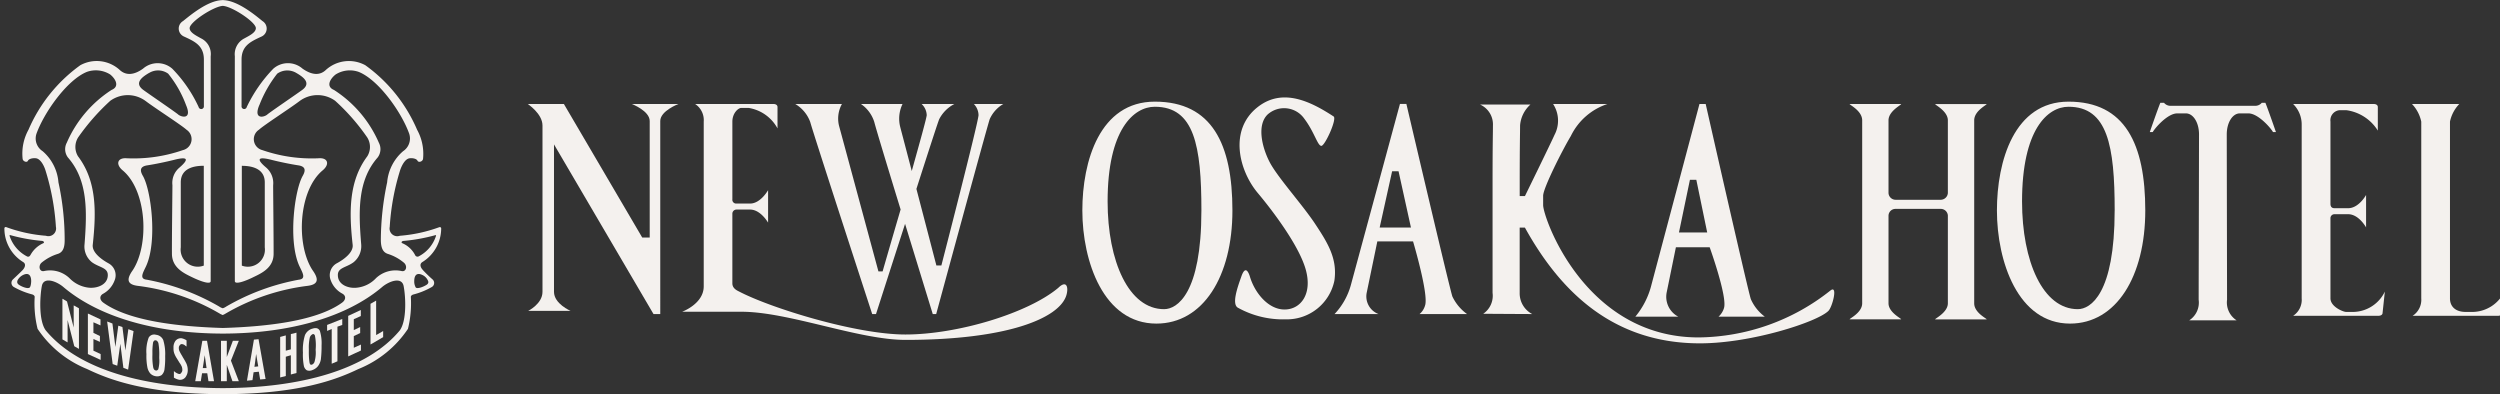 <svg xmlns="http://www.w3.org/2000/svg" xmlns:xlink="http://www.w3.org/1999/xlink" width="222" height="35" viewBox="0 0 222 35">
  <rect x="0" y="0" width="222" height="35" fill="#333333" stroke="none"/>
  <defs>
    <clipPath id="clip-path">
      <rect id="長方形_11" data-name="長方形 11" width="222" height="35" fill="none"/>
    </clipPath>
    <clipPath id="clip-logo_top_history">
      <rect width="222" height="35"/>
    </clipPath>
  </defs>
  <g id="logo_top_history" clip-path="url(#clip-logo_top_history)">
    <g id="グループ_19" data-name="グループ 19" transform="translate(0.39 0)">
      <g id="グループ_18" data-name="グループ 18" transform="translate(0 0)" clip-path="url(#clip-path)">
        <path id="パス_193" data-name="パス 193" d="M46.433,9.313s1.309.859,1.309,1.909V25.994c0,1.063-1.27,1.689-1.27,1.689h3.763s-1.471-.626-1.471-1.689V12.9L57.6,27.966h.6V10.826c0-.906,1.617-1.513,1.617-1.513H55.672s1.591.607,1.591,1.513V21.173H56.6L49.642,9.313Z" transform="translate(0.041 -0.078)" fill="#f4f1ee"/>
        <path id="パス_194" data-name="パス 194" d="M65.4,27.759H60.134s1.914-.7,1.914-2.251V10.879a1.714,1.714,0,0,0-.765-1.567h6.95c.2,0,.367.085.367.274V11.48a3.564,3.564,0,0,0-2.569-1.82h-.64c-.287,0-.8.475-.8,1.219v6.89a.338.338,0,0,0,.352.385h1.22c.938,0,1.6-1.19,1.6-1.19v2.885s-.659-1.162-1.6-1.162h-1.22a.367.367,0,0,0-.352.386v6.168c0,.358.258.564.571.71,2.766,1.458,10.368,3.831,14.8,3.831,4.6,0,10.869-1.882,13.566-4.14.776-.757.932,0,.714.683-.647,2.017-5.236,3.936-14.279,3.936-4.162,0-10.378-2.5-14.564-2.5" transform="translate(0.053 -0.078)" fill="#f4f1ee"/>
        <path id="パス_195" data-name="パス 195" d="M206.377,26.571c0,.738,1.117,1.207,1.4,1.207h.64a3.17,3.17,0,0,0,2.789-1.809l-.2,1.884c0,.19-.18.269-.388.269h-7.556a1.694,1.694,0,0,0,.76-1.551V11.149a2.556,2.556,0,0,0-.76-1.836h7.147c.21,0,.374.085.374.273v2.089a3.924,3.924,0,0,0-2.78-1.81h-.637a.9.9,0,0,0-.789,1.013v7.3c0,.294.164.389.351.389h1.218c.955,0,1.594-1.176,1.594-1.176v2.881s-.64-1.173-1.594-1.173h-1.218a.354.354,0,0,0-.351.38Z" transform="translate(0.178 -0.078)" fill="#f4f1ee"/>
        <path id="パス_196" data-name="パス 196" d="M216.981,10.879V26.571c0,.738.5,1.207,1.4,1.207h.638a3.177,3.177,0,0,0,2.792-1.809l-.207,1.884c0,.191-.175.27-.374.27H213.66a1.693,1.693,0,0,0,.771-1.552V10.879a3.234,3.234,0,0,0-.824-1.566h4.2a3.231,3.231,0,0,0-.827,1.566" transform="translate(0.187 -0.078)" fill="#f4f1ee"/>
        <path id="パス_197" data-name="パス 197" d="M86.03,9.313a1.481,1.481,0,0,1,.413.981c0,.585-3.3,13.359-3.3,13.359H82.7s-.919-3.535-1.774-6.8c1.047-3.26,1.938-6.012,2.03-6.2A3.122,3.122,0,0,1,84.3,9.313H81.389a1.432,1.432,0,0,1,.453.981c0,.221-.611,2.4-1.329,4.971-.529-2.035-.967-3.685-1.019-3.891a3,3,0,0,1,.2-2.061H76a3.025,3.025,0,0,1,1.188,1.607c.1.427,1.18,4,2.336,7.761-.858,2.922-1.6,5.5-1.6,5.5h-.37s-3.3-12.208-3.464-12.807a2.673,2.673,0,0,1,.222-2.061H70.168A3.089,3.089,0,0,1,71.5,10.92c.252.961,5.5,17.045,5.5,17.045h.339s1.255-3.91,2.58-8.009c1.254,4.084,2.458,8.009,2.458,8.009h.306s4.566-16.8,4.754-17.309a2.939,2.939,0,0,1,1.208-1.344Z" transform="translate(0.061 -0.078)" fill="#f4f1ee"/>
        <path id="パス_198" data-name="パス 198" d="M138.984,12.159c-.76,1.264-2.458,4.634-2.458,5.3v.829c0,1.121,3.708,11.753,13.8,11.753a19.084,19.084,0,0,0,11.706-4.162c.7-.552.178,1.47-.178,1.809-.986.984-6.839,2.879-11.4,2.879-7.681,0-12.376-4.545-15.548-10.28h-.464v5.8a2.075,2.075,0,0,0,1.112,1.878c-.9,0-3.705-.022-4.351-.022a1.935,1.935,0,0,0,.832-1.856v-9.62c0-3.769.033-4.465.033-5.244a1.933,1.933,0,0,0-1.152-1.865H135.4a2.774,2.774,0,0,0-.922,1.865c0,.778-.033,1.474-.033,5.244v1.023h.464s2.382-4.866,2.618-5.417a2.711,2.711,0,0,0-.116-2.759h4.822a5.531,5.531,0,0,0-3.249,2.846" transform="translate(0.115 -0.078)" fill="#f4f1ee"/>
        <path id="パス_199" data-name="パス 199" d="M117.939,10.414c-2.035-1.327-4.533-2.581-6.757-.821-2.557,2.019-1.65,5.609.007,7.6,1.219,1.449,3.633,4.589,4.264,6.779s-.424,3.585-1.874,3.585-2.67-1.5-3.089-2.974c-.114-.336-.394-.989-.753.071-.374,1.039-.846,2.442-.293,2.747a8.233,8.233,0,0,0,4.233,1.029A4.309,4.309,0,0,0,118.007,25c.289-1.975-.595-3.369-1.778-5.152-1.2-1.768-3.322-4.1-3.994-5.426s-1.112-3.241-.164-4.175a2.192,2.192,0,0,1,3.274.379c.885,1.167,1.169,2.4,1.506,2.4.318,0,1.407-2.39,1.088-2.612" transform="translate(0.096 -0.073)" fill="#f4f1ee"/>
        <path id="パス_200" data-name="パス 200" d="M125.564,27.965h4.215a4.083,4.083,0,0,1-1.3-1.557c-.275-.817-4.085-17.1-4.085-17.1h-.571L119.47,25.367a6.131,6.131,0,0,1-1.456,2.6h3.909a1.673,1.673,0,0,1-1.052-1.9l.943-4.552h3.172s1.4,4.71,1.068,5.685a1.56,1.56,0,0,1-.49.766m-3.543-7.683,1.106-4.995h.572l1.1,4.995Z" transform="translate(0.103 -0.078)" fill="#f4f1ee"/>
        <path id="パス_201" data-name="パス 201" d="M152.087,28.2H156.2a3.9,3.9,0,0,1-1.243-1.559c-.275-.822-4.008-17.326-4.008-17.326h-.554l-4.264,16.055A7.138,7.138,0,0,1,144.7,28.2h3.817a1.994,1.994,0,0,1-1.038-2.131l.824-4.033h3s1.59,4.418,1.269,5.4a1.665,1.665,0,0,1-.486.764m-3.511-7.48.973-4.673h.569l.965,4.673Z" transform="translate(0.127 -0.078)" fill="#f4f1ee"/>
        <path id="パス_202" data-name="パス 202" d="M176.782,18.767c0-4.395,1.534-9.664,6.359-9.664,5.032,0,6.815,3.786,6.815,9.666,0,5.861-2.58,10.043-6.683,10.043-4.623,0-6.491-5.519-6.491-10.045m10.457,0c0-5.74-.634-9.21-4.1-9.21-1.858,0-4.126,2.019-4.126,8.406,0,5.328,1.85,9.568,4.951,9.568,1.129,0,3.273-1.354,3.273-8.764" transform="translate(0.155 -0.077)" fill="#f4f1ee"/>
        <path id="パス_203" data-name="パス 203" d="M95.638,18.767c0-4.395,1.552-9.664,6.436-9.664,5.089,0,6.891,3.786,6.891,9.666,0,5.861-2.609,10.043-6.753,10.043-4.687,0-6.574-5.519-6.574-10.045m10.573,0c0-5.74-.631-9.21-4.138-9.21-1.872,0-4.192,2.019-4.192,8.406,0,5.328,1.881,9.568,5.014,9.568,1.15,0,3.315-1.354,3.315-8.764" transform="translate(0.084 -0.077)" fill="#f4f1ee"/>
        <path id="パス_204" data-name="パス 204" d="M174.776,27.04v-16.3c.023-.891,1.291-1.423,1.081-1.423h-4.52c-.216,0,1.073.553,1.1,1.423v6.478a.643.643,0,0,1-.622.6h-4.03a.631.631,0,0,1-.618-.6V10.736c.029-.87,1.322-1.423,1.092-1.423h-4.516c-.213,0,1.062.531,1.086,1.423v16.3c-.024.877-1.3,1.4-1.086,1.4h4.516c.23,0-1.063-.537-1.092-1.4V19.213a.616.616,0,0,1,.618-.585h4.03a.628.628,0,0,1,.622.585V27.04c-.032.859-1.321,1.4-1.1,1.4h4.52c.21,0-1.058-.52-1.081-1.4" transform="translate(0.143 -0.078)" fill="#f4f1ee"/>
        <path id="パス_205" data-name="パス 205" d="M193.846,28.524a1.877,1.877,0,0,0,.839-1.83c0-1.053.032-13.894.032-14.683,0-1.063-.524-1.865-1.164-1.865h-.769c-.876,0-2,1.33-2.175,1.657h-.263s.731-2.112.937-2.6h.324a.741.741,0,0,0,.624.269h7.442a.746.746,0,0,0,.618-.269h.319c.206.49.937,2.6.937,2.6h-.262c-.173-.327-1.305-1.657-2.185-1.657h-.763c-.631,0-1.157.8-1.157,1.865,0,.789.026,13.63.026,14.683a1.883,1.883,0,0,0,.85,1.83Z" transform="translate(0.166 -0.077)" fill="#f4f1ee"/>
        <path id="パス_206" data-name="パス 206" d="M14.113,30.492a.791.791,0,0,0-.665-.512.563.563,0,0,0-.646.252,3.505,3.505,0,0,0-.2,1.469,5.271,5.271,0,0,0,.085,1.172,1.174,1.174,0,0,0,.258.542.833.833,0,0,0,.481.245.708.708,0,0,0,.523-.1.846.846,0,0,0,.252-.48,7.363,7.363,0,0,0,.065-1.2,4.246,4.246,0,0,0-.16-1.392m-.367,1.573a2.81,2.81,0,0,1-.087.985c-.09.106-.149.117-.206.106-.136-.018-.221-.124-.252-.336a5.493,5.493,0,0,1-.061-1.064v-.2a5.5,5.5,0,0,1,.061-.9c.072-.177.169-.194.232-.177.1.007.177.091.237.235a5.635,5.635,0,0,1,.076,1.221Z" transform="translate(0.011 -0.252)" fill="#f4f1ee"/>
        <path id="パス_207" data-name="パス 207" d="M22.549,30.377l-.409.037-.619,3.647.489-.049.1-.7.466-.049.116.691.483-.044Zm-.365,2.456c.016-.11.107-.716.151-1.142.083.426.162,1.032.188,1.1-.09.018-.238.028-.339.039" transform="translate(0.019 -0.256)" fill="#f4f1ee"/>
        <path id="パス_208" data-name="パス 208" d="M37.174,23.988c-.256-.259-.313-.56-.059-.716a3.521,3.521,0,0,0,1.672-2.96c.011-.119-.079-.165-.175-.135a13.164,13.164,0,0,1-3.5.76.683.683,0,0,1-.894-.789,21.142,21.142,0,0,1,.935-5.068c.162-.448.444-.968.823-1.024.247-.035.629.024.714.228.108.173.445.064.486-.172a4.432,4.432,0,0,0-.527-2.588,13.674,13.674,0,0,0-4.6-5.733,3.044,3.044,0,0,0-3.49.408c-.531.517-1.243.491-2.088-.106a1.967,1.967,0,0,0-2.6.016A12.834,12.834,0,0,0,21.522,9.5a.235.235,0,0,1-.462-.083V5.292c0-1.262.85-1.615,1.8-2.058a.779.779,0,0,0,.056-1.364c-.654-.531-2.2-1.825-3.488-1.858V0h-.007A.038.038,0,0,0,19.4.012C19.383.012,19.371,0,19.35,0V.012c-1.289.034-2.823,1.327-3.485,1.858a.77.77,0,0,0,.061,1.364c.957.442,1.789.8,1.789,2.058V9.417a.238.238,0,0,1-.468.083,12.162,12.162,0,0,0-2.331-3.392,1.973,1.973,0,0,0-2.6-.016c-.828.6-1.545.623-2.089.106a3.03,3.03,0,0,0-3.483-.408,13.733,13.733,0,0,0-4.605,5.733,4.372,4.372,0,0,0-.519,2.588c.038.236.381.344.467.172.092-.2.474-.263.725-.228.374.057.67.576.821,1.024a21.246,21.246,0,0,1,.943,5.068.683.683,0,0,1-.888.789,13.181,13.181,0,0,1-3.505-.76A.125.125,0,0,0,0,20.313a3.5,3.5,0,0,0,1.669,2.96c.254.156.188.457-.055.716-.3.307-.661.637-.848.817a.425.425,0,0,0,.074.682,6.76,6.76,0,0,0,1.637.658c.107.035.213.113.213.22A9.351,9.351,0,0,0,2.948,29.2a9.606,9.606,0,0,0,4.394,3.569c2,.963,5.3,2.208,12,2.236h.108c6.691-.028,9.983-1.273,11.987-2.236a9.575,9.575,0,0,0,4.4-3.569,9.481,9.481,0,0,0,.256-2.829c0-.107.1-.185.222-.22a6.527,6.527,0,0,0,1.629-.658.416.416,0,0,0,.074-.682,11.518,11.518,0,0,1-.843-.817M22.642,9.334a10.789,10.789,0,0,1,1.585-2.792,1.554,1.554,0,0,1,1.7-.062c.554.323,1.381.874.519,1.506-.459.341-2.474,1.706-3.065,2.152-.259.274-1.307.535-.745-.8m-1.552,5.387c.647,0,2.038.117,2.038,1.471v5.764a1.517,1.517,0,0,1-2.038,1.627ZM18.319,5a1.547,1.547,0,0,0-.869-1.6c-.361-.21-1-.5-1-.9,0-.542,2.132-1.935,2.945-1.978.816.044,2.935,1.436,2.935,1.978,0,.406-.639.694-1,.9A1.575,1.575,0,0,0,20.464,5c-.009.793,0,19.962,0,19.962,0,.345.95,0,1.7-.378.753-.357,1.735-.847,1.742-2.036s-.044-5.729-.04-6.1a1.82,1.82,0,0,0-.612-1.56c-.917-.773-.759-1.006.484-.689.69.178,1.721.386,2.318.477.649.087.744.4.436.939-.726,1.26-1.31,5.78-.307,7.989.271.588.652,1.156-.032,1.232a20.018,20.018,0,0,0-6.446,2.38,1.145,1.145,0,0,1-.312.158,1.119,1.119,0,0,1-.328-.158,20.124,20.124,0,0,0-6.429-2.38c-.7-.075-.307-.644-.042-1.232.994-2.209.435-6.729-.3-7.989-.312-.534-.214-.852.44-.939.593-.091,1.622-.3,2.316-.477,1.236-.317,1.381-.084.487.689a1.773,1.773,0,0,0-.617,1.56c0,.371-.055,4.922-.044,6.1s.977,1.679,1.725,2.036c.761.378,1.716.723,1.716.378,0,0,.007-19.168,0-19.962m-.612,9.723v8.862a1.521,1.521,0,0,1-2.044-1.627V16.192c0-1.354,1.37-1.471,2.044-1.471M12.851,6.479a1.529,1.529,0,0,1,1.691.062,9.888,9.888,0,0,1,1.589,2.792c.578,1.339-.468,1.077-.74.8-.592-.446-2.6-1.811-3.061-2.152-.862-.633-.03-1.183.519-1.506m-.3,2.5c.81.616,3.179,2.137,3.625,2.547a1,1,0,0,1-.323,1.808,13.348,13.348,0,0,1-5,.724c-.833-.059-.984.548-.346,1.076,2.154,1.8,2.377,6.612.887,8.874-.583.818-.484,1.26.448,1.379a19.026,19.026,0,0,1,7.344,2.5c.015.011.1.043.157.078v.01c.021,0,.033-.01.046-.01a.058.058,0,0,0,.033.01v-.01c.072-.036.147-.067.159-.078a19.1,19.1,0,0,1,7.344-2.5c.94-.119,1.033-.561.45-1.379-1.5-2.262-1.267-7.078.887-8.874.638-.528.488-1.134-.339-1.076a13.4,13.4,0,0,1-5.013-.724,1,1,0,0,1-.305-1.808c.441-.411,2.805-1.932,3.609-2.547a2.673,2.673,0,0,1,3.161-.024,18.6,18.6,0,0,1,2.838,3.24,1.578,1.578,0,0,1,.016,1.687c-1.656,2.217-1.624,4.941-1.3,7.864.074.681-.791,1.31-1.434,1.652a1.211,1.211,0,0,0-.509,1.506,2.175,2.175,0,0,0,1.018,1.17c.352.187.341.56-.042.824C27.757,28.47,23.507,29,19.4,29.125,15.267,29,11.039,28.47,8.821,26.9c-.393-.264-.393-.637-.037-.824a2.22,2.22,0,0,0,1-1.17A1.2,1.2,0,0,0,9.276,23.4c-.635-.342-1.5-.971-1.431-1.652.317-2.923.367-5.647-1.305-7.864a1.592,1.592,0,0,1,.012-1.687A19.42,19.42,0,0,1,9.4,8.953a2.657,2.657,0,0,1,3.15.024M2.248,25.534c-.173.134-.655-.06-.869-.191-.256-.139-.28-.279-.2-.475a1.108,1.108,0,0,1,.5-.459c.562-.258.7.176.7.55,0,.144-.032.488-.138.575m.048-2.86a.2.2,0,0,1-.272.1A3.137,3.137,0,0,1,.461,20.943c-.022-.06.049-.078.068-.063a15.466,15.466,0,0,0,2.836.513c.155.035.2.161.085.206A2.406,2.406,0,0,0,2.3,22.675m.985.665a4.24,4.24,0,0,1,1.477-.8c.431-.151.59-.54.59-1.195A23.98,23.98,0,0,0,4.8,16.192a4.078,4.078,0,0,0-1.407-2.769,1.338,1.338,0,0,1-.552-1.529c.682-1.909,2.725-4.8,4.489-5.513a2.4,2.4,0,0,1,2.065.232c.492.4.854,1.073.123,1.372a10.584,10.584,0,0,0-3.978,4.689,1.222,1.222,0,0,0,.1,1.308c1.78,2.034,1.705,4.756,1.477,7.711A1.787,1.787,0,0,0,7.792,23.3c.664.468,1.391.459,1.391,1.129,0,.879-1,1.21-1.742,1.11A2.8,2.8,0,0,1,5.778,24.7a2.49,2.49,0,0,0-2.26-.629c-.4.082-.524-.438-.237-.729m31.836,5.992c-2.92,3.525-8.832,5.107-15.721,5.132C12.5,34.439,6.584,32.857,3.668,29.332c-.646-.9-.507-3.056-.343-3.932s1.339-.414,1.935.105c3.069,2.587,8.024,4.1,14.09,4.117h.079c6.073-.016,11.026-1.53,14.092-4.117.6-.52,1.76-.969,1.931-.105s.308,3.03-.335,3.932m.155-5.263A2.519,2.519,0,0,0,33,24.7a2.718,2.718,0,0,1-1.667.843c-.739.1-1.721-.231-1.721-1.11-.014-.67.725-.661,1.372-1.129a1.831,1.831,0,0,0,.7-1.608c-.243-2.955-.326-5.677,1.462-7.711a1.226,1.226,0,0,0,.108-1.308,10.545,10.545,0,0,0-3.986-4.689c-.729-.3-.363-.971.142-1.372a2.371,2.371,0,0,1,2.052-.232c1.777.714,3.816,3.6,4.493,5.513a1.35,1.35,0,0,1-.551,1.529,4.116,4.116,0,0,0-1.416,2.769,25.005,25.005,0,0,0-.559,5.153c.014.654.172,1.044.611,1.195a4.163,4.163,0,0,1,1.455.8c.314.291.184.811-.215.729m.068-2.47c-.131-.046-.089-.172.068-.206a15.775,15.775,0,0,0,2.851-.513c.029-.015.083,0,.06.063a3.108,3.108,0,0,1-1.552,1.827.234.234,0,0,1-.293-.1A2.262,2.262,0,0,0,35.34,21.6M37.4,25.343c-.224.131-.7.325-.867.191a1.065,1.065,0,0,1-.138-.575c0-.375.129-.808.7-.55a.98.98,0,0,1,.491.459c.113.2.076.336-.182.475" transform="translate(0 0)" fill="#f4f1ee"/>
        <path id="パス_209" data-name="パス 209" d="M6.148,29.311l-.592-2.316-.408-.245v3.613l.459.266v-1.99L6.2,30.97l.415.238V27.6l-.466-.258Z" transform="translate(0.005 -0.225)" fill="#f4f1ee"/>
        <path id="パス_210" data-name="パス 210" d="M7.9,30.341l.576.252v-.517L7.9,29.795v-.941l.629.278V28.6l-1.121-.523v3.6l1.134.52v-.52l-.642-.3Z" transform="translate(0.006 -0.236)" fill="#f4f1ee"/>
        <path id="パス_211" data-name="パス 211" d="M10.735,31.358l-.262-2.075-.365-.122-.261,1.891-.262-2.083-.468-.178.49,3.779.406.147.274-1.949.271,2.14.422.157.481-3.418L11,29.472Z" transform="translate(0.008 -0.242)" fill="#f4f1ee"/>
        <path id="パス_212" data-name="パス 212" d="M20.271,30.521s-.383,1.012-.538,1.438V30.521h-.515v3.585h.515V32.655c.148.445.5,1.451.5,1.451H20.8l-.7-1.825.7-1.76Z" transform="translate(0.017 -0.257)" fill="#f4f1ee"/>
        <path id="パス_213" data-name="パス 213" d="M25.416,31.274l-.448.117V30.035l-.5.135v3.6l.5-.13V31.928l.448-.133v1.711l.5-.132V29.792l-.5.126Z" transform="translate(0.021 -0.251)" fill="#f4f1ee"/>
        <path id="パス_214" data-name="パス 214" d="M27.29,29.441a1.027,1.027,0,0,0-.624.568,4.487,4.487,0,0,0-.179,1.544,5.3,5.3,0,0,0,.076,1.145.621.621,0,0,0,.274.433.662.662,0,0,0,.507-.029,1.1,1.1,0,0,0,.483-.346,1.386,1.386,0,0,0,.252-.592,9.567,9.567,0,0,0,.063-1.243,3.735,3.735,0,0,0-.153-1.3c-.09-.167-.263-.331-.7-.176m.328,1.865a2.91,2.91,0,0,1-.1,1.062.4.4,0,0,1-.215.25.165.165,0,0,1-.131,0c-.057-.011-.072-.073-.1-.184a6.324,6.324,0,0,1-.06-1.023v-.2a4.075,4.075,0,0,1,.074-.94.484.484,0,0,1,.262-.353c.059-.021.127-.021.2.105a4.259,4.259,0,0,1,.078,1.151Z" transform="translate(0.023 -0.247)" fill="#f4f1ee"/>
        <path id="パス_215" data-name="パス 215" d="M28.633,29.626l.408-.17v3.083l.508-.215V29.248l.429-.154v-.53l-1.346.53Z" transform="translate(0.025 -0.24)" fill="#f4f1ee"/>
        <path id="パス_216" data-name="パス 216" d="M31,30.074l.566-.265v-.535l-.566.27v-.966l.624-.28v-.537l-1.121.522v3.6l1.132-.525V30.83L31,31.115Z" transform="translate(0.027 -0.233)" fill="#f4f1ee"/>
        <path id="パス_217" data-name="パス 217" d="M32.983,26.918l-.5.287v3.613l1.123-.654v-.542l-.622.357Z" transform="translate(0.028 -0.226)" fill="#f4f1ee"/>
        <path id="パス_218" data-name="パス 218" d="M15.8,31.908a4.357,4.357,0,0,1-.275-.49.686.686,0,0,1-.048-.26.337.337,0,0,1,.1-.263.188.188,0,0,1,.179-.083.5.5,0,0,1,.3.142l.107.075v-.541l-.019-.024a1.269,1.269,0,0,0-.431-.174.627.627,0,0,0-.532.228.963.963,0,0,0-.175.64,1.237,1.237,0,0,0,.064.471,2.2,2.2,0,0,0,.225.444l.247.4a1.714,1.714,0,0,1,.2.348.934.934,0,0,1,.046.249.374.374,0,0,1-.105.3.171.171,0,0,1-.2.093,1.1,1.1,0,0,1-.443-.258v.588l.033.017a1.422,1.422,0,0,0,.449.171.607.607,0,0,0,.538-.221,1.037,1.037,0,0,0,.21-.654,1.45,1.45,0,0,0-.129-.584,6.347,6.347,0,0,0-.344-.6" transform="translate(0.013 -0.255)" fill="#f4f1ee"/>
        <path id="パス_219" data-name="パス 219" d="M17.563,30.521l-.631,3.585h.494l.112-.705H18l.106.705H18.6l-.622-3.585Zm.039,2.421.173-1.14.162,1.14Z" transform="translate(0.015 -0.257)" fill="#f4f1ee"/>
      </g>
    </g>
  </g>
</svg>
